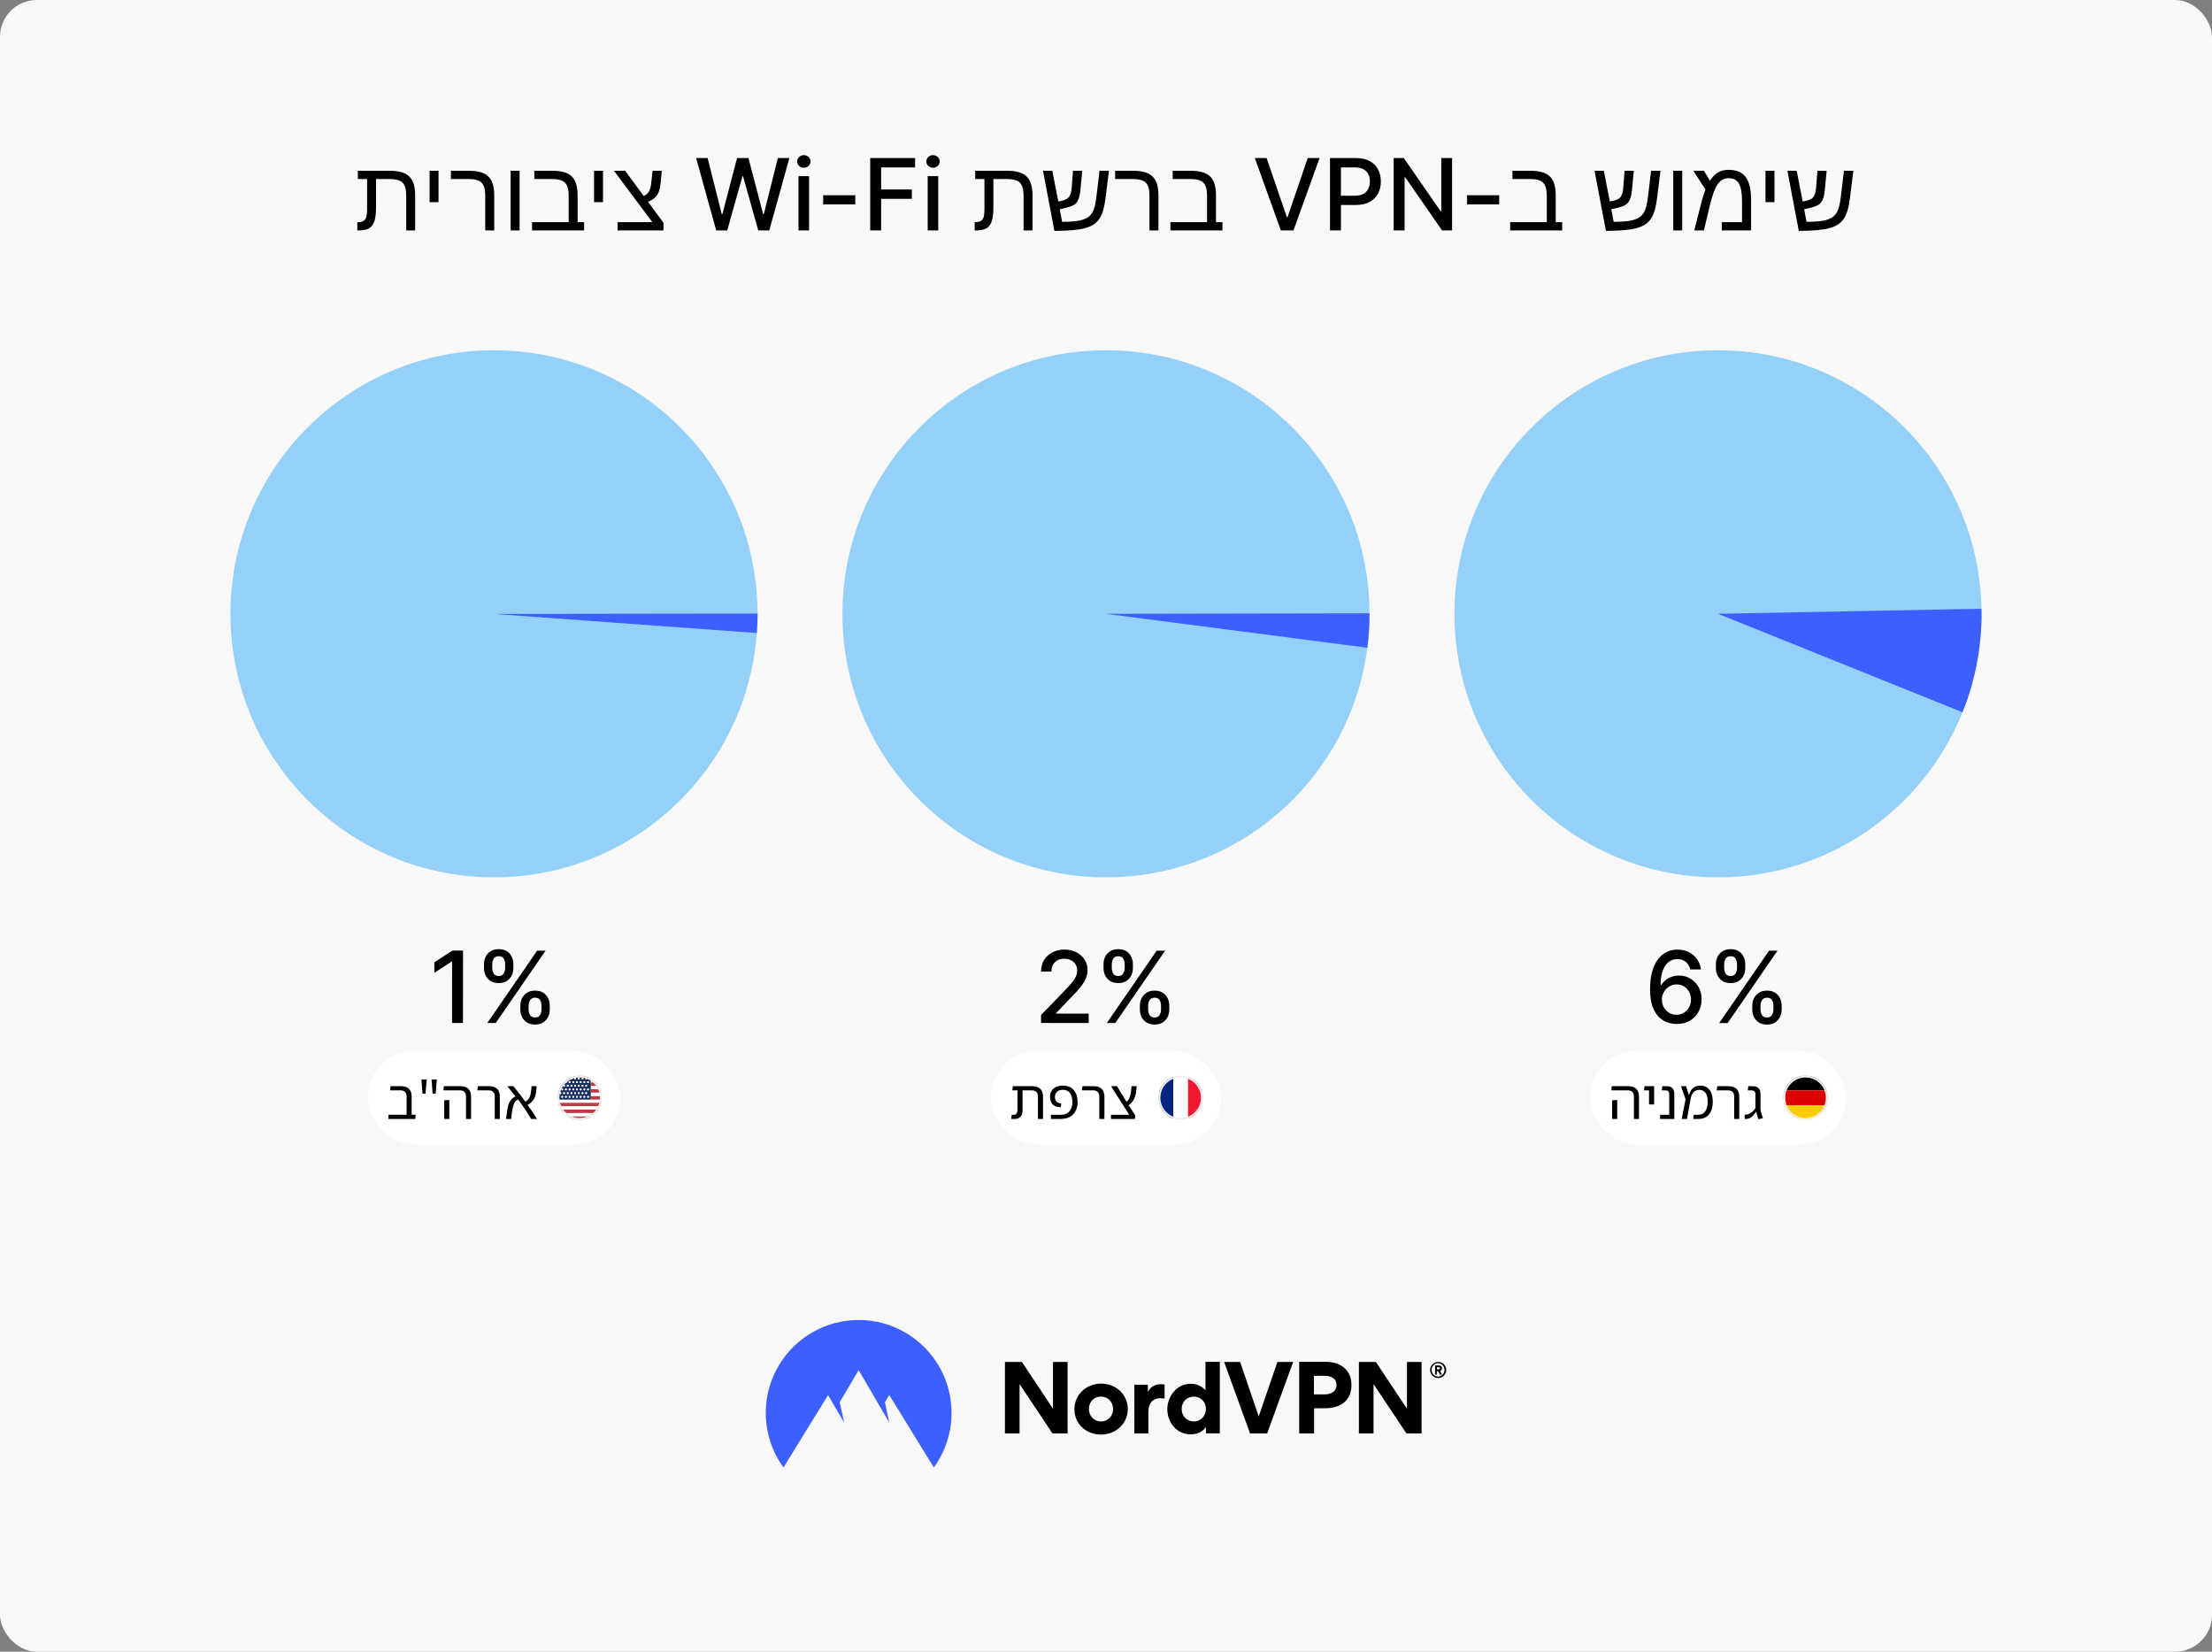 <svg fill="none" height="896" viewBox="0 0 1200 896" width="1200" xmlns="http://www.w3.org/2000/svg" xmlns:xlink="http://www.w3.org/1999/xlink"><rect x="0" y="0" width="1200" height="896" fill="#808080" stroke="none"/><clipPath id="clip0_531_297"><path d="M45 716.005H1155V796.005H45Z"/></clipPath><mask id="mask0_531_297" height="25" maskUnits="userSpaceOnUse" width="25" x="302" y="583"><path d="M326.5 583.495H302.5V607.495H326.5V583.495Z" fill="#ffffff"/></mask><mask id="mask1_531_297" height="25" maskUnits="userSpaceOnUse" width="25" x="628" y="583"><path d="M652.5 583.503H628.5V607.503H652.5V583.503Z" fill="#ffffff"/></mask><mask id="mask2_531_297" height="25" maskUnits="userSpaceOnUse" width="25" x="967" y="583"><path d="M991.5 583.505H967.5V607.505H991.5V583.505Z" fill="#ffffff"/></mask><rect fill="#f8f8f8" height="896.005" rx="20" width="1200"/><path d="M203.121 119.99C202.523 121.766 201.574 123.049 200.273 123.84 198.973 124.613 196.925 125 194.13 125H193.84V120.518H194.288C195.501 120.518 196.468 120.289 197.188 119.832 197.892 119.375 198.393 118.681 198.691 117.749 198.99 116.8 199.14 115.367 199.14 113.451V97.13H194.13V92.647H211.611C216.463 92.647 219.943 93.685 222.053 95.759 224.162 97.815 225.217 101.243 225.217 106.042V125H220.365V105.989C220.365 102.755 219.706 100.47 218.388 99.134 217.087 97.798 214.811 97.13 211.559 97.13H203.991V112.476C203.991 115.71 203.701 118.215 203.121 119.99ZM237.899 92.647V109.654H233.048V92.647H237.899ZM268.116 106.042V125H263.238V105.989C263.238 102.79 262.588 100.514 261.287 99.16 260.004 97.807 257.745 97.13 254.511 97.13H244.623V92.647H254.563C257.798 92.647 260.408 93.105 262.395 94.019 264.381 94.915 265.831 96.348 266.745 98.316 267.659 100.268 268.116 102.843 268.116 106.042ZM281.88 92.647V125H277.028V92.647H281.88ZM316.869 120.518V125H288.63V120.518H308.511V105.989C308.511 102.755 307.852 100.47 306.533 99.134 305.232 97.798 302.974 97.13 299.757 97.13H289.869V92.647H299.81C304.661 92.647 308.133 93.685 310.225 95.759 312.316 97.833 313.362 101.261 313.362 106.042V120.518H316.869ZM327.126 92.647V109.654H322.274V92.647H327.126ZM359.927 120.834V125H335.036V120.518H353.889L333.085 92.647H339.149L349.195 106.306C350.549 105.726 351.533 104.873 352.148 103.748 352.764 102.605 353.177 100.865 353.388 98.527L353.994 92.647H359.004L358.477 98.422C358.248 100.848 357.888 102.711 357.396 104.012 356.903 105.295 356.209 106.358 355.312 107.202 354.416 108.046 353.15 108.793 351.516 109.443L359.927 120.834ZM388.542 125 377.65 85.727H383.883L391.534 116.141H391.898L399.856 85.727H406.031L413.989 116.16H414.353L421.986 85.727H428.237L417.326 125H411.362L403.097 95.584H402.79L394.525 125H388.542ZM433.18 125V95.546H438.913V125H433.18ZM436.075 91.001C435.078 91.001 434.222 90.668 433.506 90.004 432.802 89.326 432.451 88.521 432.451 87.587 432.451 86.641 432.802 85.836 433.506 85.171 434.222 84.494 435.078 84.155 436.075 84.155 437.072 84.155 437.922 84.494 438.626 85.171 439.342 85.836 439.699 86.641 439.699 87.587 439.699 88.521 439.342 89.326 438.626 90.004 437.922 90.668 437.072 91.001 436.075 91.001ZM463.981 105.92V110.886H446.569V105.92H463.981ZM472.083 125V85.727H496.437V90.828H478.009V102.794H494.692V107.876H478.009V125H472.083ZM503.264 125V95.546H508.997V125H503.264ZM506.159 91.001C505.162 91.001 504.305 90.668 503.59 90.004 502.886 89.326 502.535 88.521 502.535 87.587 502.535 86.641 502.886 85.836 503.59 85.171 504.305 84.494 505.162 84.155 506.159 84.155 507.156 84.155 508.006 84.494 508.71 85.171 509.426 85.836 509.783 86.641 509.783 87.587 509.783 88.521 509.426 89.326 508.71 90.004 508.006 90.668 507.156 91.001 506.159 91.001ZM538.037 119.99C537.439 121.766 536.49 123.049 535.189 123.84 533.889 124.613 531.841 125 529.046 125H528.756V120.518H529.204C530.417 120.518 531.384 120.289 532.104 119.832 532.808 119.375 533.309 118.681 533.607 117.749 533.906 116.8 534.056 115.367 534.056 113.451V97.13H529.046V92.647H546.527C551.379 92.647 554.859 93.685 556.969 95.759 559.078 97.815 560.133 101.243 560.133 106.042V125H555.281V105.989C555.281 102.755 554.622 100.47 553.304 99.134 552.003 97.798 549.727 97.13 546.475 97.13H538.907V112.476C538.907 115.71 538.617 118.215 538.037 119.99ZM593.329 121.73C592.116 122.539 590.604 123.198 588.794 123.708 587.001 124.218 584.751 124.596 582.044 124.842 579.337 125.088 575.988 125.229 571.998 125.264L565.828 92.647H570.864L574.107 109.285 576.032 108.916C577.087 108.67 577.957 108.354 578.643 107.967 579.328 107.562 579.873 107 580.277 106.279 580.611 105.717 580.866 105.022 581.042 104.196 581.218 103.37 581.35 102.386 581.438 101.243L582.097 92.647H587.106L586.289 101.296C586.166 102.755 586.017 104.021 585.841 105.093 585.665 106.147 585.454 107 585.208 107.65 584.769 108.969 584.109 109.988 583.23 110.709 582.352 111.412 580.893 112.036 578.854 112.581L574.898 113.504 576.19 120.307H576.823C580.356 120.307 583.187 120.104 585.313 119.7 587.44 119.278 589.119 118.628 590.35 117.749 591.176 117.151 591.87 116.413 592.433 115.534 592.995 114.655 593.47 113.495 593.856 112.054 594.243 110.612 594.568 108.758 594.832 106.49L596.493 92.647H601.582L599.895 106.306C599.543 109.364 599.086 111.887 598.523 113.873 597.961 115.842 597.258 117.441 596.414 118.672 595.588 119.885 594.56 120.904 593.329 121.73ZM628.45 106.042V125H623.572V105.989C623.572 102.79 622.922 100.514 621.621 99.16 620.338 97.807 618.079 97.13 614.845 97.13H604.957V92.647H614.897C618.132 92.647 620.742 93.105 622.729 94.019 624.715 94.915 626.165 96.348 627.079 98.316 627.993 100.268 628.45 102.843 628.45 106.042ZM663.176 120.518V125H634.937V120.518H654.817V105.989C654.817 102.755 654.158 100.47 652.84 99.134 651.539 97.798 649.28 97.13 646.063 97.13H636.176V92.647H646.116C650.968 92.647 654.439 93.685 656.531 95.759 658.623 97.833 659.669 101.261 659.669 106.042V120.518H663.176ZM687.139 85.727 698.069 117.713H698.51L709.441 85.727H715.845L701.713 125H694.867L680.734 85.727H687.139ZM721.517 125V85.727H735.515C738.571 85.727 741.102 86.283 743.109 87.396 745.116 88.508 746.618 90.029 747.616 91.96 748.613 93.877 749.111 96.038 749.111 98.441 749.111 100.857 748.606 103.031 747.596 104.961 746.599 106.879 745.091 108.4 743.071 109.525 741.064 110.637 738.539 111.193 735.496 111.193H725.87V106.169H734.959C736.89 106.169 738.456 105.837 739.657 105.172 740.859 104.494 741.741 103.574 742.304 102.411 742.866 101.247 743.147 99.924 743.147 98.441 743.147 96.958 742.866 95.641 742.304 94.491 741.741 93.34 740.853 92.439 739.638 91.787 738.437 91.135 736.851 90.809 734.883 90.809H727.442V125H721.517ZM787.756 85.727V125H782.31L762.348 96.197H761.983V125H756.058V85.727H761.542L781.524 114.568H781.888V85.727H787.756ZM813.294 105.92V110.886H795.882V105.92H813.294ZM847.482 120.518V125H819.243V120.518H839.124V105.989C839.124 102.755 838.465 100.47 837.146 99.134 835.846 97.798 833.587 97.13 830.37 97.13H820.482V92.647H830.423C835.274 92.647 838.746 93.685 840.838 95.759 842.93 97.833 843.976 101.261 843.976 106.042V120.518H847.482ZM892.544 121.73C891.331 122.539 889.819 123.198 888.009 123.708 886.216 124.218 883.966 124.596 881.259 124.842 878.552 125.088 875.203 125.229 871.213 125.264L865.043 92.647H870.079L873.322 109.285 875.247 108.916C876.302 108.67 877.172 108.354 877.857 107.967 878.543 107.562 879.088 107 879.492 106.279 879.826 105.717 880.081 105.022 880.257 104.196 880.433 103.37 880.564 102.386 880.652 101.243L881.312 92.647H886.321L885.504 101.296C885.381 102.755 885.231 104.021 885.056 105.093 884.88 106.147 884.669 107 884.423 107.65 883.983 108.969 883.324 109.988 882.445 110.709 881.566 111.412 880.107 112.036 878.068 112.581L874.113 113.504 875.405 120.307H876.038C879.571 120.307 882.401 120.104 884.528 119.7 886.655 119.278 888.334 118.628 889.564 117.749 890.391 117.151 891.085 116.413 891.647 115.534 892.21 114.655 892.685 113.495 893.071 112.054 893.458 110.612 893.783 108.758 894.047 106.49L895.708 92.647H900.797L899.109 106.306C898.758 109.364 898.301 111.887 897.738 113.873 897.176 115.842 896.473 117.441 895.629 118.672 894.803 119.885 893.774 120.904 892.544 121.73ZM912.583 92.647V125H907.731V92.647H912.583ZM937.685 92.12C941.938 92.12 945.041 93.421 946.992 96.022 948.961 98.606 949.945 102.72 949.945 108.362V125H934.072V120.518H945.041V108.969C945.041 104.662 944.487 101.533 943.38 99.582 942.272 97.631 940.392 96.655 937.737 96.655 935.364 96.655 933.413 97.728 931.884 99.872 930.337 102.052 928.922 105.84 927.639 111.236L924.343 125H919.122L922.734 110.841C923.139 109.188 923.552 107.694 923.974 106.358 924.396 105.022 924.809 103.836 925.213 102.799L918.621 92.647H924.343L927.639 98C929.01 95.926 930.478 94.432 932.042 93.518 933.606 92.586 935.487 92.12 937.685 92.12ZM962.628 92.647V109.654H957.776V92.647H962.628ZM997.169 121.73C995.956 122.539 994.444 123.198 992.634 123.708 990.841 124.218 988.591 124.596 985.884 124.842 983.177 125.088 979.828 125.229 975.838 125.264L969.668 92.647H974.704L977.947 109.285 979.872 108.916C980.927 108.67 981.797 108.354 982.482 107.967 983.168 107.562 983.713 107 984.117 106.279 984.451 105.717 984.706 105.022 984.882 104.196 985.058 103.37 985.189 102.386 985.277 101.243L985.937 92.647H990.946L990.129 101.296C990.006 102.755 989.856 104.021 989.681 105.093 989.505 106.147 989.294 107 989.048 107.65 988.608 108.969 987.949 109.988 987.07 110.709 986.191 111.412 984.732 112.036 982.693 112.581L978.738 113.504 980.03 120.307H980.663C984.196 120.307 987.026 120.104 989.153 119.7 991.28 119.278 992.959 118.628 994.189 117.749 995.016 117.151 995.71 116.413 996.272 115.534 996.835 114.655 997.31 113.495 997.696 112.054 998.083 110.612 998.408 108.758 998.672 106.49L1000.33 92.647H1005.42L1003.73 106.306C1003.38 109.364 1002.93 111.887 1002.36 113.873 1001.8 115.842 1001.1 117.441 1000.25 118.672 999.428 119.885 998.399 120.904 997.169 121.73Z" fill="#000000"/><path d="M267.985 475.92C346.94 475.92 410.945 411.915 410.945 332.96 410.945 254.005 346.94 190 267.985 190 189.03 190 125.025 254.005 125.025 332.96 125.025 411.915 189.03 475.92 267.985 475.92Z" fill="#94d0f8"/><path d="M268.535 333.08C268.175 333 410.975 332.84 410.975 332.84 410.975 336.34 410.845 339.86 410.585 343.39" fill="#3e5fff"/><path d="M251.199 515.667 251.157 554.94 245.212 554.933 245.248 521.605 245.018 521.605 235.615 527.731 235.621 522.055 245.427 515.661 251.199 515.667ZM282.288 547.609 282.29 545.538C282.291 544.055 282.6 542.7 283.215 541.474 283.842 540.234 284.751 539.244 285.941 538.504 287.143 537.751 288.595 537.376 290.295 537.377 292.034 537.379 293.491 537.752 294.666 538.494 295.841 539.237 296.729 540.229 297.328 541.469 297.941 542.71 298.246 544.072 298.244 545.555L298.242 547.626C298.241 549.109 297.932 550.47 297.317 551.71 296.702 552.936 295.8 553.926 294.61 554.679 293.433 555.419 291.988 555.788 290.275 555.787 288.55 555.785 287.093 555.412 285.904 554.67 284.716 553.914 283.816 552.922 283.204 551.695 282.591 550.454 282.286 549.092 282.288 547.609ZM286.758 545.543 286.756 547.614C286.754 548.713 287.015 549.711 287.539 550.606 288.062 551.502 288.975 551.95 290.279 551.951 291.571 551.953 292.472 551.506 292.985 550.612 293.497 549.718 293.754 548.721 293.755 547.621L293.757 545.55C293.758 544.451 293.51 543.453 293.012 542.558 292.528 541.663 291.62 541.214 290.291 541.213 289.012 541.211 288.104 541.658 287.566 542.552 287.029 543.446 286.759 544.443 286.758 545.543ZM262.56 525.114 262.562 523.043C262.564 521.56 262.872 520.199 263.487 518.959 264.115 517.72 265.023 516.73 266.213 515.99 267.416 515.25 268.867 514.88 270.567 514.882 272.306 514.884 273.763 515.256 274.938 515.999 276.114 516.742 277.001 517.733 277.601 518.974 278.2 520.215 278.499 521.577 278.498 523.06L278.495 525.131C278.494 526.614 278.186 527.975 277.571 529.214 276.968 530.441 276.072 531.431 274.883 532.184 273.706 532.924 272.261 533.293 270.548 533.291 268.809 533.289 267.346 532.917 266.158 532.174 264.982 531.419 264.088 530.427 263.476 529.199 262.864 527.958 262.558 526.597 262.56 525.114ZM267.049 523.047 267.047 525.118C267.046 526.218 267.301 527.215 267.811 528.111 268.334 529.006 269.248 529.455 270.552 529.456 271.83 529.457 272.726 529.011 273.238 528.117 273.763 527.222 274.026 526.225 274.027 525.126L274.03 523.055C274.031 521.955 273.782 520.958 273.285 520.063 272.787 519.167 271.88 518.719 270.563 518.717 269.285 518.716 268.377 519.162 267.839 520.057 267.314 520.951 267.051 521.948 267.049 523.047ZM264.35 554.954 291.392 515.71 295.975 515.714 268.933 554.959 264.35 554.954Z" fill="#000000"/><rect fill="#ffffff" height="51" rx="25.5" width="137" x="199.5" y="569.995"/><path d="M220.57 606.995V594.935C220.57 593.775 220.29 592.915 219.73 592.355 219.19 591.775 218.36 591.485 217.24 591.485H211.63L211.93 589.205H217.45C219.39 589.205 220.85 589.685 221.83 590.645 222.83 591.585 223.33 592.985 223.33 594.845V605.015C223.25 605.375 223.1 605.715 222.88 606.035 222.68 606.355 222.45 606.675 222.19 606.995H220.57ZM210.73 606.995V604.715H225.55L225.22 606.995H210.73ZM231.468 585.575 230.868 593.315H229.218L228.618 585.575H231.468ZM236.958 585.575 236.358 593.315H234.708L234.108 585.575H236.958ZM252.804 606.995V594.935C252.804 593.775 252.524 592.915 251.964 592.355 251.424 591.775 250.594 591.485 249.474 591.485H240.504L240.834 589.205H249.684C251.624 589.205 253.084 589.685 254.064 590.645 255.064 591.585 255.564 592.985 255.564 594.845V606.995H252.804ZM240.984 606.995V596.885L243.744 596.675V606.995H240.984ZM268.403 606.995V594.935C268.403 593.775 268.123 592.915 267.563 592.355 267.023 591.775 266.203 591.485 265.103 591.485H258.923L259.253 589.205H265.283C267.223 589.205 268.683 589.685 269.663 590.645 270.663 591.585 271.163 592.985 271.163 594.845V606.995H268.403ZM288.156 606.995C287.276 605.495 286.376 604.045 285.456 602.645 284.536 601.245 283.616 599.925 282.696 598.685 281.796 597.425 280.906 596.255 280.026 595.175 279.526 594.555 279.036 593.955 278.556 593.375 278.076 592.775 277.626 592.215 277.206 591.695 276.806 591.175 276.426 590.705 276.066 590.285 275.726 589.865 275.426 589.505 275.166 589.205H278.496C278.876 589.645 279.276 590.135 279.696 590.675 280.116 591.215 280.576 591.805 281.076 592.445 281.576 593.065 282.126 593.755 282.726 594.515 283.586 595.695 284.506 596.965 285.486 598.325 286.466 599.685 287.456 601.095 288.456 602.555 289.456 604.015 290.406 605.495 291.306 606.995H288.156ZM274.506 606.995 275.226 602.015C275.386 600.855 275.636 599.795 275.976 598.835 276.336 597.855 276.856 597.005 277.536 596.285 278.216 595.545 279.126 594.945 280.266 594.485L281.166 596.285C280.446 596.625 279.876 597.085 279.456 597.665 279.036 598.225 278.716 598.885 278.496 599.645 278.276 600.385 278.096 601.205 277.956 602.105L277.236 606.995H274.506ZM285.546 599.615 284.646 597.815C285.406 597.455 286.026 596.995 286.506 596.435 286.986 595.875 287.346 595.225 287.586 594.485 287.846 593.745 288.016 592.925 288.096 592.025L288.366 589.205H291.126L290.856 592.115C290.756 593.275 290.506 594.335 290.106 595.295 289.706 596.255 289.126 597.095 288.366 597.815 287.626 598.535 286.686 599.135 285.546 599.615Z" fill="#000000"/><g mask="url(#mask0_531_297)"><path d="M320.5 590.865H325.57C325.3 590.215 324.97 589.605 324.59 589.025H320.5V590.865Z" fill="#ffffff"/><path d="M302.83 598.235H326.17C326.3 597.665 326.4 597.095 326.45 596.495H302.55C302.6 597.085 302.69 597.665 302.83 598.235Z" fill="#ffffff"/><path d="M304.38 601.925H324.62C324.99 601.345 325.32 600.725 325.59 600.085H303.41C303.68 600.735 304.01 601.345 304.38 601.925Z" fill="#ffffff"/><path d="M320.5 587.185H323.14C322.46 586.485 321.7 585.865 320.87 585.345H320.5V587.185Z" fill="#ffffff"/><path d="M320.5 594.655H326.46C326.41 593.985 326.31 593.335 326.16 592.705H320.5V594.655Z" fill="#ffffff"/><path d="M308.14 605.655H320.87C321.72 605.125 322.5 604.485 323.19 603.765H305.82C306.51 604.485 307.29 605.125 308.14 605.655Z" fill="#ffffff"/><path d="M320.87 585.335C320.75 585.255 320.63 585.185 320.5 585.115V585.335H320.87Z" fill="#bd3d44"/><path d="M320.5 589.025H324.59C324.16 588.365 323.68 587.745 323.14 587.185H320.5V589.025Z" fill="#bd3d44"/><path d="M320.5 592.705H326.16C326.01 592.075 325.82 591.455 325.57 590.865H320.5V592.705Z" fill="#bd3d44"/><path d="M320.5 594.655V596.495H326.45C326.48 596.165 326.5 595.835 326.5 595.495 326.5 595.215 326.48 594.935 326.46 594.655H320.5Z" fill="#bd3d44"/><path d="M303.41 600.075H325.59C325.83 599.485 326.03 598.865 326.17 598.235H302.83C302.98 598.865 303.17 599.485 303.41 600.075Z" fill="#bd3d44"/><path d="M305.82 603.765H323.18C323.72 603.205 324.2 602.585 324.62 601.925H304.38C304.8 602.585 305.28 603.205 305.82 603.765Z" fill="#bd3d44"/><path d="M314.5 607.495C316.84 607.495 319.02 606.815 320.86 605.655H308.14C309.99 606.815 312.16 607.495 314.5 607.495Z" fill="#bd3d44"/><path d="M320.5 594.655V585.115C318.73 584.095 316.69 583.495 314.5 583.495 312.31 583.495 310.25 584.095 308.47 585.135 308.41 585.345 308.23 585.495 308 585.495 307.97 585.495 307.94 585.485 307.9 585.475 306.54 586.375 305.37 587.535 304.48 588.895 304.48 588.925 304.5 588.955 304.5 588.995 304.5 589.225 304.34 589.405 304.14 589.465 303.11 591.235 302.5 593.295 302.5 595.495 302.5 595.835 302.52 596.165 302.55 596.495H320.5V594.655ZM318.5 592.995C318.5 593.275 318.28 593.495 318 593.495 317.72 593.495 317.5 593.275 317.5 592.995 317.5 592.715 317.72 592.495 318 592.495 318.28 592.495 318.5 592.715 318.5 592.995ZM316.5 592.995C316.5 593.275 316.28 593.495 316 593.495 315.72 593.495 315.5 593.275 315.5 592.995 315.5 592.715 315.72 592.495 316 592.495 316.28 592.495 316.5 592.715 316.5 592.995ZM314.5 592.995C314.5 593.275 314.28 593.495 314 593.495 313.72 593.495 313.5 593.275 313.5 592.995 313.5 592.715 313.72 592.495 314 592.495 314.28 592.495 314.5 592.715 314.5 592.995ZM312.5 592.995C312.5 593.275 312.28 593.495 312 593.495 311.72 593.495 311.5 593.275 311.5 592.995 311.5 592.715 311.72 592.495 312 592.495 312.28 592.495 312.5 592.715 312.5 592.995ZM310.5 592.995C310.5 593.275 310.28 593.495 310 593.495 309.72 593.495 309.5 593.275 309.5 592.995 309.5 592.715 309.72 592.495 310 592.495 310.28 592.495 310.5 592.715 310.5 592.995ZM308.5 592.995C308.5 593.275 308.28 593.495 308 593.495 307.72 593.495 307.5 593.275 307.5 592.995 307.5 592.715 307.72 592.495 308 592.495 308.28 592.495 308.5 592.715 308.5 592.995ZM306.5 592.995C306.5 593.275 306.28 593.495 306 593.495 305.72 593.495 305.5 593.275 305.5 592.995 305.5 592.715 305.72 592.495 306 592.495 306.28 592.495 306.5 592.715 306.5 592.995ZM307.5 588.995C307.5 588.715 307.72 588.495 308 588.495 308.28 588.495 308.5 588.715 308.5 588.995 308.5 589.275 308.28 589.495 308 589.495 307.72 589.495 307.5 589.275 307.5 588.995ZM308.5 586.995C308.5 586.715 308.72 586.495 309 586.495 309.28 586.495 309.5 586.715 309.5 586.995 309.5 587.275 309.28 587.495 309 587.495 308.72 587.495 308.5 587.275 308.5 586.995ZM310.5 586.995C310.5 586.715 310.72 586.495 311 586.495 311.28 586.495 311.5 586.715 311.5 586.995 311.5 587.275 311.28 587.495 311 587.495 310.72 587.495 310.5 587.275 310.5 586.995ZM312.5 586.995C312.5 586.715 312.72 586.495 313 586.495 313.28 586.495 313.5 586.715 313.5 586.995 313.5 587.275 313.28 587.495 313 587.495 312.72 587.495 312.5 587.275 312.5 586.995ZM314.5 586.995C314.5 586.715 314.72 586.495 315 586.495 315.28 586.495 315.5 586.715 315.5 586.995 315.5 587.275 315.28 587.495 315 587.495 314.72 587.495 314.5 587.275 314.5 586.995ZM316.5 586.995C316.5 586.715 316.72 586.495 317 586.495 317.28 586.495 317.5 586.715 317.5 586.995 317.5 587.275 317.28 587.495 317 587.495 316.72 587.495 316.5 587.275 316.5 586.995ZM317.5 590.995C317.5 591.275 317.28 591.495 317 591.495 316.72 591.495 316.5 591.275 316.5 590.995 316.5 590.715 316.72 590.495 317 590.495 317.28 590.495 317.5 590.715 317.5 590.995ZM315.5 590.995C315.5 591.275 315.28 591.495 315 591.495 314.72 591.495 314.5 591.275 314.5 590.995 314.5 590.715 314.72 590.495 315 590.495 315.28 590.495 315.5 590.715 315.5 590.995ZM313.5 590.995C313.5 591.275 313.28 591.495 313 591.495 312.72 591.495 312.5 591.275 312.5 590.995 312.5 590.715 312.72 590.495 313 590.495 313.28 590.495 313.5 590.715 313.5 590.995ZM311.5 590.995C311.5 591.275 311.28 591.495 311 591.495 310.72 591.495 310.5 591.275 310.5 590.995 310.5 590.715 310.72 590.495 311 590.495 311.28 590.495 311.5 590.715 311.5 590.995ZM309.5 590.995C309.5 591.275 309.28 591.495 309 591.495 308.72 591.495 308.5 591.275 308.5 590.995 308.5 590.715 308.72 590.495 309 590.495 309.28 590.495 309.5 590.715 309.5 590.995ZM309.5 588.995C309.5 588.715 309.72 588.495 310 588.495 310.28 588.495 310.5 588.715 310.5 588.995 310.5 589.275 310.28 589.495 310 589.495 309.72 589.495 309.5 589.275 309.5 588.995ZM311.5 588.995C311.5 588.715 311.72 588.495 312 588.495 312.28 588.495 312.5 588.715 312.5 588.995 312.5 589.275 312.28 589.495 312 589.495 311.72 589.495 311.5 589.275 311.5 588.995ZM313.5 588.995C313.5 588.715 313.72 588.495 314 588.495 314.28 588.495 314.5 588.715 314.5 588.995 314.5 589.275 314.28 589.495 314 589.495 313.72 589.495 313.5 589.275 313.5 588.995ZM316 589.495C315.72 589.495 315.5 589.275 315.5 588.995 315.5 588.715 315.72 588.495 316 588.495 316.28 588.495 316.5 588.715 316.5 588.995 316.5 589.275 316.28 589.495 316 589.495ZM307 590.495C307.28 590.495 307.5 590.715 307.5 590.995 307.5 591.275 307.28 591.495 307 591.495 306.72 591.495 306.5 591.275 306.5 590.995 306.5 590.715 306.72 590.495 307 590.495ZM319.5 590.995C319.5 591.275 319.28 591.495 319 591.495 318.72 591.495 318.5 591.275 318.5 590.995 318.5 590.715 318.72 590.495 319 590.495 319.28 590.495 319.5 590.715 319.5 590.995ZM318 589.495C317.72 589.495 317.5 589.275 317.5 588.995 317.5 588.715 317.72 588.495 318 588.495 318.28 588.495 318.5 588.715 318.5 588.995 318.5 589.275 318.28 589.495 318 589.495ZM319 587.495C318.72 587.495 318.5 587.275 318.5 586.995 318.5 586.715 318.72 586.495 319 586.495 319.28 586.495 319.5 586.715 319.5 586.995 319.5 587.275 319.28 587.495 319 587.495ZM318 584.495C318.28 584.495 318.5 584.715 318.5 584.995 318.5 585.275 318.28 585.495 318 585.495 317.72 585.495 317.5 585.275 317.5 584.995 317.5 584.715 317.72 584.495 318 584.495ZM316 584.495C316.28 584.495 316.5 584.715 316.5 584.995 316.5 585.275 316.28 585.495 316 585.495 315.72 585.495 315.5 585.275 315.5 584.995 315.5 584.715 315.72 584.495 316 584.495ZM314 584.495C314.28 584.495 314.5 584.715 314.5 584.995 314.5 585.275 314.28 585.495 314 585.495 313.72 585.495 313.5 585.275 313.5 584.995 313.5 584.715 313.72 584.495 314 584.495ZM312 584.495C312.28 584.495 312.5 584.715 312.5 584.995 312.5 585.275 312.28 585.495 312 585.495 311.72 585.495 311.5 585.275 311.5 584.995 311.5 584.715 311.72 584.495 312 584.495ZM309.5 584.995C309.5 584.715 309.72 584.495 310 584.495 310.28 584.495 310.5 584.715 310.5 584.995 310.5 585.275 310.28 585.495 310 585.495 309.72 585.495 309.5 585.275 309.5 584.995ZM306.5 586.995C306.5 586.715 306.72 586.495 307 586.495 307.28 586.495 307.5 586.715 307.5 586.995 307.5 587.275 307.28 587.495 307 587.495 306.72 587.495 306.5 587.275 306.5 586.995ZM305.5 588.995C305.5 588.715 305.72 588.495 306 588.495 306.28 588.495 306.5 588.715 306.5 588.995 306.5 589.275 306.28 589.495 306 589.495 305.72 589.495 305.5 589.275 305.5 588.995ZM305 590.495C305.28 590.495 305.5 590.715 305.5 590.995 305.5 591.275 305.28 591.495 305 591.495 304.72 591.495 304.5 591.275 304.5 590.995 304.5 590.715 304.72 590.495 305 590.495ZM304 592.495C304.28 592.495 304.5 592.715 304.5 592.995 304.5 593.275 304.28 593.495 304 593.495 303.72 593.495 303.5 593.275 303.5 592.995 303.5 592.715 303.72 592.495 304 592.495ZM305 595.495C304.72 595.495 304.5 595.275 304.5 594.995 304.5 594.715 304.72 594.495 305 594.495 305.28 594.495 305.5 594.715 305.5 594.995 305.5 595.275 305.28 595.495 305 595.495ZM307 595.495C306.72 595.495 306.5 595.275 306.5 594.995 306.5 594.715 306.72 594.495 307 594.495 307.28 594.495 307.5 594.715 307.5 594.995 307.5 595.275 307.28 595.495 307 595.495ZM309 595.495C308.72 595.495 308.5 595.275 308.5 594.995 308.5 594.715 308.72 594.495 309 594.495 309.28 594.495 309.5 594.715 309.5 594.995 309.5 595.275 309.28 595.495 309 595.495ZM311 595.495C310.72 595.495 310.5 595.275 310.5 594.995 310.5 594.715 310.72 594.495 311 594.495 311.28 594.495 311.5 594.715 311.5 594.995 311.5 595.275 311.28 595.495 311 595.495ZM313 595.495C312.72 595.495 312.5 595.275 312.5 594.995 312.5 594.715 312.72 594.495 313 594.495 313.28 594.495 313.5 594.715 313.5 594.995 313.5 595.275 313.28 595.495 313 595.495ZM315 595.495C314.72 595.495 314.5 595.275 314.5 594.995 314.5 594.715 314.72 594.495 315 594.495 315.28 594.495 315.5 594.715 315.5 594.995 315.5 595.275 315.28 595.495 315 595.495ZM317 595.495C316.72 595.495 316.5 595.275 316.5 594.995 316.5 594.715 316.72 594.495 317 594.495 317.28 594.495 317.5 594.715 317.5 594.995 317.5 595.275 317.28 595.495 317 595.495ZM319 595.495C318.72 595.495 318.5 595.275 318.5 594.995 318.5 594.715 318.72 594.495 319 594.495 319.28 594.495 319.5 594.715 319.5 594.995 319.5 595.275 319.28 595.495 319 595.495Z" fill="#192f5d"/><g fill="#ffffff"><path d="M308.47 585.135C308.28 585.245 308.09 585.355 307.9 585.485 307.93 585.485 307.96 585.505 308 585.505 308.23 585.505 308.41 585.345 308.47 585.145V585.135Z"/><path d="M310 585.495C310.28 585.495 310.5 585.275 310.5 584.995 310.5 584.715 310.28 584.495 310 584.495 309.72 584.495 309.5 584.715 309.5 584.995 309.5 585.275 309.72 585.495 310 585.495Z"/><path d="M312 585.495C312.28 585.495 312.5 585.275 312.5 584.995 312.5 584.715 312.28 584.495 312 584.495 311.72 584.495 311.5 584.715 311.5 584.995 311.5 585.275 311.72 585.495 312 585.495Z"/><path d="M314 585.495C314.28 585.495 314.5 585.275 314.5 584.995 314.5 584.715 314.28 584.495 314 584.495 313.72 584.495 313.5 584.715 313.5 584.995 313.5 585.275 313.72 585.495 314 585.495Z"/><path d="M316 585.495C316.28 585.495 316.5 585.275 316.5 584.995 316.5 584.715 316.28 584.495 316 584.495 315.72 584.495 315.5 584.715 315.5 584.995 315.5 585.275 315.72 585.495 316 585.495Z"/><path d="M318 585.495C318.28 585.495 318.5 585.275 318.5 584.995 318.5 584.715 318.28 584.495 318 584.495 317.72 584.495 317.5 584.715 317.5 584.995 317.5 585.275 317.72 585.495 318 585.495Z"/><path d="M319 587.495C319.28 587.495 319.5 587.275 319.5 586.995 319.5 586.715 319.28 586.495 319 586.495 318.72 586.495 318.5 586.715 318.5 586.995 318.5 587.275 318.72 587.495 319 587.495Z"/><path d="M317 587.495C317.28 587.495 317.5 587.275 317.5 586.995 317.5 586.715 317.28 586.495 317 586.495 316.72 586.495 316.5 586.715 316.5 586.995 316.5 587.275 316.72 587.495 317 587.495Z"/><path d="M315 587.495C315.28 587.495 315.5 587.275 315.5 586.995 315.5 586.715 315.28 586.495 315 586.495 314.72 586.495 314.5 586.715 314.5 586.995 314.5 587.275 314.72 587.495 315 587.495Z"/><path d="M313 587.495C313.28 587.495 313.5 587.275 313.5 586.995 313.5 586.715 313.28 586.495 313 586.495 312.72 586.495 312.5 586.715 312.5 586.995 312.5 587.275 312.72 587.495 313 587.495Z"/><path d="M311 587.495C311.28 587.495 311.5 587.275 311.5 586.995 311.5 586.715 311.28 586.495 311 586.495 310.72 586.495 310.5 586.715 310.5 586.995 310.5 587.275 310.72 587.495 311 587.495Z"/><path d="M309 587.495C309.28 587.495 309.5 587.275 309.5 586.995 309.5 586.715 309.28 586.495 309 586.495 308.72 586.495 308.5 586.715 308.5 586.995 308.5 587.275 308.72 587.495 309 587.495Z"/><path d="M307 587.495C307.28 587.495 307.5 587.275 307.5 586.995 307.5 586.715 307.28 586.495 307 586.495 306.72 586.495 306.5 586.715 306.5 586.995 306.5 587.275 306.72 587.495 307 587.495Z"/><path d="M304.5 588.995C304.5 588.995 304.49 588.935 304.48 588.895 304.36 589.075 304.25 589.275 304.13 589.465 304.34 589.405 304.49 589.225 304.5 588.995Z"/><path d="M306 589.495C306.28 589.495 306.5 589.275 306.5 588.995 306.5 588.715 306.28 588.495 306 588.495 305.72 588.495 305.5 588.715 305.5 588.995 305.5 589.275 305.72 589.495 306 589.495Z"/><path d="M308 589.495C308.28 589.495 308.5 589.275 308.5 588.995 308.5 588.715 308.28 588.495 308 588.495 307.72 588.495 307.5 588.715 307.5 588.995 307.5 589.275 307.72 589.495 308 589.495Z"/><path d="M310 589.495C310.28 589.495 310.5 589.275 310.5 588.995 310.5 588.715 310.28 588.495 310 588.495 309.72 588.495 309.5 588.715 309.5 588.995 309.5 589.275 309.72 589.495 310 589.495Z"/><path d="M312 589.495C312.28 589.495 312.5 589.275 312.5 588.995 312.5 588.715 312.28 588.495 312 588.495 311.72 588.495 311.5 588.715 311.5 588.995 311.5 589.275 311.72 589.495 312 589.495Z"/><path d="M314 589.495C314.28 589.495 314.5 589.275 314.5 588.995 314.5 588.715 314.28 588.495 314 588.495 313.72 588.495 313.5 588.715 313.5 588.995 313.5 589.275 313.72 589.495 314 589.495Z"/><path d="M316 589.495C316.28 589.495 316.5 589.275 316.5 588.995 316.5 588.715 316.28 588.495 316 588.495 315.72 588.495 315.5 588.715 315.5 588.995 315.5 589.275 315.72 589.495 316 589.495Z"/><path d="M318 589.495C318.28 589.495 318.5 589.275 318.5 588.995 318.5 588.715 318.28 588.495 318 588.495 317.72 588.495 317.5 588.715 317.5 588.995 317.5 589.275 317.72 589.495 318 589.495Z"/><path d="M319 591.495C319.28 591.495 319.5 591.275 319.5 590.995 319.5 590.715 319.28 590.495 319 590.495 318.72 590.495 318.5 590.715 318.5 590.995 318.5 591.275 318.72 591.495 319 591.495Z"/><path d="M317 591.495C317.28 591.495 317.5 591.275 317.5 590.995 317.5 590.715 317.28 590.495 317 590.495 316.72 590.495 316.5 590.715 316.5 590.995 316.5 591.275 316.72 591.495 317 591.495Z"/><path d="M315 591.495C315.28 591.495 315.5 591.275 315.5 590.995 315.5 590.715 315.28 590.495 315 590.495 314.72 590.495 314.5 590.715 314.5 590.995 314.5 591.275 314.72 591.495 315 591.495Z"/><path d="M313 591.495C313.28 591.495 313.5 591.275 313.5 590.995 313.5 590.715 313.28 590.495 313 590.495 312.72 590.495 312.5 590.715 312.5 590.995 312.5 591.275 312.72 591.495 313 591.495Z"/><path d="M311 591.495C311.28 591.495 311.5 591.275 311.5 590.995 311.5 590.715 311.28 590.495 311 590.495 310.72 590.495 310.5 590.715 310.5 590.995 310.5 591.275 310.72 591.495 311 591.495Z"/><path d="M309 591.495C309.28 591.495 309.5 591.275 309.5 590.995 309.5 590.715 309.28 590.495 309 590.495 308.72 590.495 308.5 590.715 308.5 590.995 308.5 591.275 308.72 591.495 309 591.495Z"/><path d="M307 591.495C307.28 591.495 307.5 591.275 307.5 590.995 307.5 590.715 307.28 590.495 307 590.495 306.72 590.495 306.5 590.715 306.5 590.995 306.5 591.275 306.72 591.495 307 591.495Z"/><path d="M305 591.495C305.28 591.495 305.5 591.275 305.5 590.995 305.5 590.715 305.28 590.495 305 590.495 304.72 590.495 304.5 590.715 304.5 590.995 304.5 591.275 304.72 591.495 305 591.495Z"/><path d="M304 593.495C304.28 593.495 304.5 593.275 304.5 592.995 304.5 592.715 304.28 592.495 304 592.495 303.72 592.495 303.5 592.715 303.5 592.995 303.5 593.275 303.72 593.495 304 593.495Z"/><path d="M306 593.495C306.28 593.495 306.5 593.275 306.5 592.995 306.5 592.715 306.28 592.495 306 592.495 305.72 592.495 305.5 592.715 305.5 592.995 305.5 593.275 305.72 593.495 306 593.495Z"/><path d="M308 593.495C308.28 593.495 308.5 593.275 308.5 592.995 308.5 592.715 308.28 592.495 308 592.495 307.72 592.495 307.5 592.715 307.5 592.995 307.5 593.275 307.72 593.495 308 593.495Z"/><path d="M310 593.495C310.28 593.495 310.5 593.275 310.5 592.995 310.5 592.715 310.28 592.495 310 592.495 309.72 592.495 309.5 592.715 309.5 592.995 309.5 593.275 309.72 593.495 310 593.495Z"/><path d="M312 593.495C312.28 593.495 312.5 593.275 312.5 592.995 312.5 592.715 312.28 592.495 312 592.495 311.72 592.495 311.5 592.715 311.5 592.995 311.5 593.275 311.72 593.495 312 593.495Z"/><path d="M314 593.495C314.28 593.495 314.5 593.275 314.5 592.995 314.5 592.715 314.28 592.495 314 592.495 313.72 592.495 313.5 592.715 313.5 592.995 313.5 593.275 313.72 593.495 314 593.495Z"/><path d="M316 593.495C316.28 593.495 316.5 593.275 316.5 592.995 316.5 592.715 316.28 592.495 316 592.495 315.72 592.495 315.5 592.715 315.5 592.995 315.5 593.275 315.72 593.495 316 593.495Z"/><path d="M318 593.495C318.28 593.495 318.5 593.275 318.5 592.995 318.5 592.715 318.28 592.495 318 592.495 317.72 592.495 317.5 592.715 317.5 592.995 317.5 593.275 317.72 593.495 318 593.495Z"/><path d="M319 595.495C319.28 595.495 319.5 595.275 319.5 594.995 319.5 594.715 319.28 594.495 319 594.495 318.72 594.495 318.5 594.715 318.5 594.995 318.5 595.275 318.72 595.495 319 595.495Z"/><path d="M317 595.495C317.28 595.495 317.5 595.275 317.5 594.995 317.5 594.715 317.28 594.495 317 594.495 316.72 594.495 316.5 594.715 316.5 594.995 316.5 595.275 316.72 595.495 317 595.495Z"/><path d="M315 595.495C315.28 595.495 315.5 595.275 315.5 594.995 315.5 594.715 315.28 594.495 315 594.495 314.72 594.495 314.5 594.715 314.5 594.995 314.5 595.275 314.72 595.495 315 595.495Z"/><path d="M313 595.495C313.28 595.495 313.5 595.275 313.5 594.995 313.5 594.715 313.28 594.495 313 594.495 312.72 594.495 312.5 594.715 312.5 594.995 312.5 595.275 312.72 595.495 313 595.495Z"/><path d="M311 595.495C311.28 595.495 311.5 595.275 311.5 594.995 311.5 594.715 311.28 594.495 311 594.495 310.72 594.495 310.5 594.715 310.5 594.995 310.5 595.275 310.72 595.495 311 595.495Z"/><path d="M309 595.495C309.28 595.495 309.5 595.275 309.5 594.995 309.5 594.715 309.28 594.495 309 594.495 308.72 594.495 308.5 594.715 308.5 594.995 308.5 595.275 308.72 595.495 309 595.495Z"/><path d="M307 595.495C307.28 595.495 307.5 595.275 307.5 594.995 307.5 594.715 307.28 594.495 307 594.495 306.72 594.495 306.5 594.715 306.5 594.995 306.5 595.275 306.72 595.495 307 595.495Z"/><path d="M305 595.495C305.28 595.495 305.5 595.275 305.5 594.995 305.5 594.715 305.28 594.495 305 594.495 304.72 594.495 304.5 594.715 304.5 594.995 304.5 595.275 304.72 595.495 305 595.495Z"/></g><path d="M314.5 583.995C320.85 583.995 326 589.145 326 595.495 326 601.845 320.85 606.995 314.5 606.995 308.15 606.995 303 601.845 303 595.495 303 589.145 308.15 583.995 314.5 583.995Z" stroke="#ededed"/></g><path d="M599.985 475.92C678.94 475.92 742.945 411.915 742.945 332.96 742.945 254.005 678.94 190 599.985 190 521.03 190 457.025 254.005 457.025 332.96 457.025 411.915 521.03 475.92 599.985 475.92Z" fill="#94d0f8"/><path d="M741.765 351.38C742.585 345.12 742.985 338.88 742.975 332.71L599.975 332.97 741.765 351.38Z" fill="#3e5fff"/><path d="M564.757 554.924 564.762 550.628 578.065 536.874C579.486 535.38 580.657 534.071 581.579 532.947 582.513 531.81 583.211 530.73 583.672 529.708 584.134 528.686 584.365 527.6 584.366 526.449 584.367 525.145 584.062 524.02 583.449 523.073 582.837 522.114 582 521.378 580.939 520.865 579.879 520.34 578.684 520.076 577.354 520.075 575.948 520.074 574.721 520.36 573.672 520.934 572.623 521.508 571.816 522.319 571.253 523.367 570.689 524.415 570.407 525.642 570.405 527.048L564.748 527.042C564.751 524.651 565.303 522.562 566.404 520.773 567.505 518.984 569.015 517.599 570.934 516.617 572.853 515.621 575.033 515.125 577.475 515.128 579.942 515.13 582.115 515.625 583.993 516.611 585.884 517.585 587.359 518.916 588.418 520.605 589.478 522.28 590.006 524.173 590.004 526.282 590.003 527.74 589.726 529.165 589.175 530.558 588.637 531.951 587.695 533.503 586.351 535.215 585.007 536.913 583.138 538.976 580.745 541.403L572.932 549.563 572.931 549.851 590.612 549.87 590.606 554.951 564.757 554.924ZM618.381 547.617 618.384 545.546C618.385 544.063 618.693 542.708 619.308 541.482 619.936 540.242 620.845 539.253 622.034 538.512 623.237 537.759 624.688 537.384 626.389 537.386 628.127 537.387 629.584 537.76 630.76 538.502 631.935 539.245 632.822 540.237 633.422 541.478 634.034 542.718 634.34 544.08 634.338 545.563L634.336 547.634C634.334 549.117 634.026 550.478 633.411 551.718 632.796 552.944 631.894 553.934 630.704 554.687 629.527 555.427 628.082 555.796 626.369 555.795 624.643 555.793 623.186 555.421 621.998 554.678 620.81 553.922 619.91 552.931 619.297 551.703 618.685 550.462 618.38 549.1 618.381 547.617ZM622.852 545.551 622.849 547.622C622.848 548.721 623.109 549.719 623.632 550.614 624.156 551.51 625.069 551.958 626.373 551.959 627.664 551.961 628.566 551.514 629.078 550.62 629.591 549.726 629.847 548.729 629.849 547.629L629.851 545.558C629.852 544.459 629.604 543.461 629.106 542.566 628.621 541.671 627.714 541.222 626.385 541.221 625.106 541.219 624.198 541.666 623.66 542.56 623.122 543.455 622.853 544.451 622.852 545.551ZM598.654 525.122 598.656 523.051C598.658 521.568 598.966 520.207 599.581 518.967 600.208 517.728 601.117 516.738 602.307 515.998 603.509 515.258 604.961 514.888 606.661 514.89 608.4 514.892 609.857 515.264 611.032 516.007 612.207 516.75 613.095 517.741 613.694 518.982 614.294 520.223 614.593 521.585 614.591 523.068L614.589 525.139C614.588 526.622 614.279 527.983 613.664 529.222 613.062 530.449 612.166 531.439 610.977 532.192 609.8 532.932 608.355 533.301 606.642 533.299 604.903 533.297 603.44 532.925 602.251 532.182 601.076 531.427 600.182 530.435 599.57 529.207 598.958 527.967 598.652 526.605 598.654 525.122ZM603.143 523.055 603.141 525.127C603.14 526.226 603.394 527.223 603.905 528.119 604.428 529.014 605.342 529.463 606.646 529.464 607.924 529.465 608.819 529.019 609.332 528.125 609.857 527.23 610.12 526.233 610.121 525.134L610.123 523.063C610.124 521.963 609.876 520.966 609.379 520.071 608.881 519.175 607.974 518.727 606.657 518.725 605.379 518.724 604.47 519.171 603.933 520.065 603.407 520.959 603.144 521.956 603.143 523.055ZM600.444 554.962 627.485 515.718 632.069 515.723 605.027 554.967 600.444 554.962Z" fill="#000000"/><rect fill="#ffffff" height="51" rx="25.5" width="125" x="537.5" y="570.003"/><path d="M563.07 607.003V594.943C563.07 593.783 562.79 592.923 562.23 592.363 561.69 591.783 560.86 591.493 559.74 591.493H551.97V589.213H559.95C561.89 589.213 563.35 589.693 564.33 590.653 565.33 591.593 565.83 592.993 565.83 594.853V607.003H563.07ZM548.55 607.003 548.88 604.723H549.96C550.42 604.723 550.79 604.633 551.07 604.453 551.37 604.253 551.59 603.963 551.73 603.583 551.89 603.203 551.97 602.713 551.97 602.113V589.813H554.73V602.263C554.73 603.803 554.36 604.983 553.62 605.803 552.88 606.603 551.81 607.003 550.41 607.003H548.55ZM549.15 591.493 549.48 589.213H553.29V591.493H549.15ZM570.107 607.003V604.723H575.627C576.907 604.723 578.007 604.443 578.927 603.883 579.847 603.303 580.547 602.503 581.027 601.483 581.527 600.463 581.777 599.283 581.777 597.943 581.777 595.823 581.347 594.173 580.487 592.993 579.627 591.793 578.337 591.193 576.617 591.193 575.217 591.193 574.147 591.553 573.407 592.273 572.667 592.993 572.297 593.913 572.297 595.033 572.297 595.913 572.507 596.663 572.927 597.283 573.347 597.903 573.997 598.283 574.877 598.423 575.037 598.463 575.187 598.503 575.327 598.543 575.467 598.563 575.587 598.573 575.687 598.573L575.507 600.613C575.327 600.633 575.107 600.633 574.847 600.613 574.587 600.593 574.267 600.553 573.887 600.493 572.487 600.273 571.427 599.673 570.707 598.693 569.987 597.693 569.627 596.453 569.627 594.973 569.627 593.793 569.897 592.743 570.437 591.823 570.977 590.903 571.767 590.193 572.807 589.693 573.847 589.173 575.117 588.913 576.617 588.913 579.157 588.913 581.117 589.713 582.497 591.313 583.897 592.913 584.597 595.123 584.597 597.943 584.597 599.763 584.227 601.353 583.487 602.713 582.767 604.073 581.717 605.133 580.337 605.893 578.977 606.633 577.327 607.003 575.387 607.003H570.107ZM596.383 607.003V594.943C596.383 593.783 596.103 592.923 595.543 592.363 595.003 591.783 594.183 591.493 593.083 591.493H586.903L587.233 589.213H593.263C595.203 589.213 596.663 589.693 597.643 590.653 598.643 591.593 599.143 592.993 599.143 594.853V607.003H596.383ZM613.916 606.853 602.726 589.213H605.966L611.456 598.213 615.986 605.263 613.916 606.853ZM602.696 607.003V604.723H615.026L615.986 605.263 615.656 607.003H602.696ZM611.066 599.983 610.256 598.093C610.896 597.873 611.416 597.523 611.816 597.043 612.236 596.543 612.566 595.983 612.806 595.363 613.046 594.743 613.216 594.133 613.316 593.533 613.436 592.913 613.526 592.373 613.586 591.913L613.916 589.213H616.676L616.346 592.213C616.286 592.833 616.146 593.523 615.926 594.283 615.726 595.043 615.426 595.803 615.026 596.563 614.626 597.323 614.096 598.013 613.436 598.633 612.796 599.233 612.006 599.683 611.066 599.983Z" fill="#000000"/><g mask="url(#mask1_531_297)"><path d="M640.5 583.503C639.1 583.503 637.75 583.753 636.5 584.203V606.803C637.75 607.243 639.09 607.503 640.5 607.503 641.91 607.503 643.25 607.253 644.5 606.803V584.203C643.25 583.763 641.91 583.503 640.5 583.503Z" fill="#ffffff"/><path d="M628.5 595.503C628.5 600.723 631.84 605.153 636.5 606.803V584.203C631.84 585.853 628.5 590.283 628.5 595.503Z" fill="#00267f"/><path d="M644.5 584.203V606.803C649.16 605.153 652.5 600.723 652.5 595.503 652.5 590.283 649.16 585.853 644.5 584.203Z" fill="#f31830"/><path d="M640.5 584.003C646.85 584.003 652 589.153 652 595.503 652 601.853 646.85 607.003 640.5 607.003 634.15 607.003 629 601.853 629 595.503 629 589.143 634.15 584.003 640.5 584.003Z" stroke="#ededed"/></g><path d="M931.997 475.92C1010.95 475.92 1074.96 411.915 1074.96 332.96 1074.96 254.005 1010.95 190 931.997 190 853.043 190 789.037 254.005 789.037 332.96 789.037 411.915 853.043 475.92 931.997 475.92Z" fill="#94d0f8"/><path d="M1064.65 386.38C1071.13 370.31 1074.77 352.79 1074.96 334.42 1074.97 333.02 1074.97 331.62 1074.94 330.22L931.997 332.96 1064.65 386.38Z" fill="#3e5fff"/><path d="M909.467 555.475C907.716 555.448 905.99 555.127 904.291 554.511 902.604 553.896 901.071 552.871 899.692 551.438 898.313 550.005 897.209 548.08 896.38 545.663 895.565 543.245 895.159 540.228 895.163 536.61 895.166 533.184 895.508 530.142 896.189 527.483 896.882 524.825 897.875 522.582 899.168 520.756 900.461 518.916 902.022 517.518 903.852 516.561 905.681 515.604 907.733 515.127 910.009 515.129 912.348 515.132 914.425 515.594 916.239 516.517 918.054 517.439 919.523 518.713 920.646 520.337 921.782 521.962 922.502 523.81 922.807 525.882L916.958 525.875C916.564 524.239 915.779 522.902 914.604 521.865 913.429 520.828 911.895 520.309 910.003 520.307 907.127 520.304 904.882 521.554 903.268 524.058 901.668 526.562 900.859 530.045 900.841 534.507L901.129 534.507C901.808 533.396 902.639 532.45 903.625 531.672 904.623 530.88 905.736 530.274 906.963 529.853 908.204 529.42 909.508 529.204 910.876 529.206 913.151 529.208 915.209 529.766 917.049 530.88 918.901 531.982 920.376 533.505 921.474 535.449 922.571 537.393 923.118 539.618 923.116 542.124 923.113 544.63 922.542 546.898 921.402 548.93 920.275 550.961 918.688 552.57 916.641 553.757 914.594 554.931 912.203 555.504 909.467 555.475ZM909.453 550.49C910.962 550.491 912.311 550.122 913.501 549.382 914.691 548.641 915.631 547.645 916.323 546.393 917.015 545.141 917.361 543.742 917.363 542.195 917.364 540.686 917.027 539.312 916.351 538.071 915.687 536.83 914.768 535.845 913.593 535.115 912.43 534.385 911.101 534.019 909.605 534.017 908.467 534.016 907.412 534.232 906.44 534.666 905.481 535.1 904.637 535.7 903.907 536.466 903.178 537.232 902.602 538.114 902.179 539.11 901.768 540.094 901.563 541.136 901.562 542.235 901.56 543.706 901.897 545.067 902.574 546.321 903.263 547.575 904.201 548.586 905.389 549.354 906.59 550.109 907.945 550.488 909.453 550.49ZM950.594 547.618 950.596 545.547C950.598 544.064 950.906 542.71 951.521 541.483 952.149 540.244 953.058 539.254 954.247 538.514 955.45 537.761 956.901 537.385 958.601 537.387 960.34 537.389 961.797 537.761 962.972 538.504 964.148 539.246 965.035 540.238 965.635 541.479 966.247 542.72 966.552 544.081 966.551 545.564L966.549 547.635C966.547 549.118 966.239 550.479 965.624 551.719 965.009 552.945 964.107 553.935 962.917 554.688 961.74 555.429 960.295 555.798 958.582 555.796 956.856 555.794 955.399 555.422 954.211 554.679 953.023 553.924 952.123 552.932 951.51 551.704 950.898 550.463 950.593 549.101 950.594 547.618ZM955.064 545.552 955.062 547.623C955.061 548.723 955.322 549.72 955.845 550.615 956.368 551.511 957.282 551.959 958.586 551.961 959.877 551.962 960.779 551.516 961.291 550.621 961.804 549.727 962.06 548.73 962.061 547.631L962.064 545.56C962.065 544.46 961.817 543.463 961.319 542.567 960.834 541.672 959.927 541.223 958.597 541.222 957.319 541.221 956.411 541.667 955.873 542.561 955.335 543.456 955.066 544.453 955.064 545.552ZM930.867 525.123 930.869 523.052C930.87 521.569 931.179 520.208 931.794 518.968 932.421 517.729 933.33 516.739 934.52 515.999 935.722 515.259 937.174 514.89 938.874 514.891 940.613 514.893 942.069 515.266 943.245 516.008 944.42 516.751 945.308 517.743 945.907 518.983 946.507 520.224 946.806 521.586 946.804 523.069L946.802 525.14C946.8 526.623 946.492 527.984 945.877 529.223 945.275 530.45 944.379 531.44 943.189 532.193 942.012 532.933 940.567 533.302 938.854 533.301 937.116 533.299 935.652 532.926 934.464 532.184 933.289 531.428 932.395 530.436 931.783 529.209 931.17 527.968 930.865 526.606 930.867 525.123ZM935.356 523.057 935.354 525.128C935.353 526.227 935.607 527.225 936.118 528.12 936.641 529.016 937.554 529.464 938.858 529.465 940.137 529.467 941.032 529.02 941.545 528.126 942.07 527.232 942.333 526.235 942.334 525.135L942.336 523.064C942.337 521.965 942.089 520.967 941.591 520.072 941.094 519.176 940.187 518.728 938.87 518.727 937.591 518.725 936.683 519.172 936.145 520.066 935.62 520.96 935.357 521.957 935.356 523.057ZM932.657 554.963 959.698 515.719 964.281 515.724 937.24 554.968 932.657 554.963Z" fill="#000000"/><rect fill="#ffffff" height="51" rx="25.5" width="139" x="862.5" y="570.005"/><path d="M886.39 607.005V594.945C886.39 593.785 886.11 592.925 885.55 592.365 885.01 591.785 884.18 591.495 883.06 591.495H874.09L874.42 589.215H883.27C885.21 589.215 886.67 589.695 887.65 590.655 888.65 591.595 889.15 592.995 889.15 594.855V607.005H886.39ZM874.57 607.005V596.895L877.33 596.685V607.005H874.57ZM894.593 599.145V589.215H897.353V599.145H894.593ZM891.863 591.495 892.193 589.215H896.153V591.495H891.863ZM905.55 607.005V593.655C905.55 593.155 905.47 592.745 905.31 592.425 905.17 592.085 904.95 591.845 904.65 591.705 904.35 591.565 903.98 591.495 903.54 591.495H901.5L901.8 589.215H904.23C905.55 589.215 906.56 589.575 907.26 590.295 907.96 590.995 908.31 592.025 908.31 593.385V607.005H905.55ZM900.6 607.005V604.725H906.87V607.005H900.6ZM912.327 607.005 914.397 596.355 911.937 589.215H914.697L916.167 593.955H916.257C916.477 593.295 916.737 592.665 917.037 592.065 917.337 591.465 917.727 590.935 918.207 590.475 918.687 589.995 919.277 589.615 919.977 589.335 920.677 589.055 921.497 588.915 922.437 588.915 923.777 588.915 924.947 589.235 925.947 589.875 926.947 590.495 927.727 591.435 928.287 592.695 928.867 593.935 929.157 595.515 929.157 597.435V597.855C929.157 599.695 928.857 601.305 928.257 602.685 927.677 604.045 926.817 605.105 925.677 605.865 924.557 606.625 923.177 607.005 921.537 607.005H918.537L918.837 604.725H921.417C923.017 604.725 924.247 604.095 925.107 602.835 925.967 601.575 926.397 599.915 926.397 597.855V597.435C926.397 595.995 926.197 594.825 925.797 593.925 925.417 593.005 924.897 592.325 924.237 591.885 923.577 591.445 922.817 591.225 921.957 591.225 921.117 591.225 920.407 591.375 919.827 591.675 919.247 591.975 918.777 592.385 918.417 592.905 918.057 593.405 917.767 593.965 917.547 594.585 917.347 595.185 917.197 595.805 917.097 596.445L915.177 607.005H912.327ZM940.778 607.005V594.945C940.778 593.785 940.498 592.925 939.938 592.365 939.398 591.785 938.578 591.495 937.478 591.495H931.298L931.628 589.215H937.658C939.598 589.215 941.058 589.695 942.038 590.655 943.038 591.595 943.538 592.995 943.538 594.855V607.005H940.778ZM953.871 607.155 952.731 603.165H952.521C952.161 603.785 951.781 604.335 951.381 604.815 951.001 605.275 950.581 605.675 950.121 606.015 949.681 606.335 949.201 606.585 948.681 606.765 948.161 606.925 947.581 607.005 946.941 607.005H946.491V604.665H946.881C947.501 604.665 948.091 604.555 948.651 604.335 949.231 604.095 949.761 603.785 950.241 603.405 950.741 603.025 951.161 602.635 951.501 602.235 951.861 601.815 952.131 601.415 952.311 601.035V593.685C952.311 592.905 952.131 592.345 951.771 592.005 951.411 591.665 950.821 591.495 950.001 591.495H948.141L948.441 589.215H950.691C951.671 589.215 952.481 589.375 953.121 589.695 953.761 590.015 954.241 590.485 954.561 591.105 954.901 591.725 955.071 592.495 955.071 593.415V602.175L956.331 606.615 953.871 607.155Z" fill="#000000"/><g mask="url(#mask2_531_297)"><path d="M979.5 607.505C984.72 607.505 989.15 604.165 990.8 599.505H968.2C969.85 604.165 974.28 607.505 979.5 607.505Z" fill="#ffce00"/><path d="M979.5 583.505C974.28 583.505 969.85 586.845 968.2 591.505H990.8C989.15 586.845 984.72 583.505 979.5 583.505Z" fill="#000000"/><path d="M968.2 591.505C967.76 592.755 967.5 594.095 967.5 595.505 967.5 596.915 967.75 598.255 968.2 599.505H990.8C991.24 598.255 991.5 596.915 991.5 595.505 991.5 594.095 991.25 592.755 990.8 591.505H968.2Z" fill="#dd0000"/><path d="M979.5 584.005C985.85 584.005 991 589.155 991 595.505 991 601.855 985.85 607.005 979.5 607.005 973.15 607.005 968 601.855 968 595.505 968 589.155 973.15 584.005 979.5 584.005Z" stroke="#ededed"/></g><g clip-path="url(#clip0_531_297)"><g fill="#000000"><path d="M775.837 743.183C775.837 742.042 776.307 740.901 777.114 740.096 777.92 739.29 779.062 738.821 780.204 738.821 781.347 738.821 782.489 739.29 783.295 740.096 784.101 740.901 784.572 742.042 784.572 743.183 784.572 743.787 784.437 744.324 784.236 744.861 784.034 745.398 783.698 745.868 783.295 746.27 782.892 746.673 782.422 747.009 781.884 747.21 781.347 747.411 780.809 747.546 780.204 747.546 779.6 747.546 779.062 747.411 778.525 747.21 777.987 747.009 777.517 746.673 777.114 746.27 776.711 745.868 776.375 745.398 776.173 744.861 775.904 744.324 775.837 743.72 775.837 743.183ZM776.643 743.183C776.643 743.653 776.711 744.123 776.912 744.525 777.114 744.928 777.315 745.331 777.651 745.666 777.987 746.002 778.39 746.27 778.793 746.472 779.197 746.673 779.667 746.74 780.137 746.74 781.078 746.74 782.019 746.337 782.623 745.666 783.295 744.995 783.631 744.123 783.631 743.116 783.631 742.176 783.228 741.237 782.623 740.566 781.951 739.895 781.078 739.492 780.137 739.492 779.667 739.492 779.197 739.559 778.793 739.76 778.39 739.962 777.987 740.23 777.651 740.566 777.315 740.901 777.046 741.304 776.912 741.707 776.711 742.243 776.643 742.713 776.643 743.183ZM779.532 745.666H778.525V740.7H780.473C781.481 740.7 782.287 741.237 782.287 742.244 782.287 742.579 782.22 742.848 782.019 743.116 781.817 743.384 781.615 743.586 781.279 743.653L782.287 745.666H781.145L780.204 743.854H779.465V745.666H779.532ZM780.406 741.639H779.532V742.848H780.406C780.809 742.848 781.212 742.713 781.212 742.244 781.212 741.774 780.809 741.639 780.406 741.639Z"/><path clip-rule="evenodd" d="M570.974 777.613 553.101 750.834V777.613H545.173V738.821H554.378L571.243 764.19V738.821H579.171V777.613H570.974Z" fill-rule="evenodd"/><path clip-rule="evenodd" d="M597.38 750.566C589.317 750.566 582.866 756.539 582.866 764.458 582.866 772.445 589.25 778.217 597.312 778.217 605.375 778.217 611.825 772.244 611.825 764.257 611.758 756.405 605.308 750.566 597.38 750.566ZM597.312 771.103C593.684 771.103 590.728 768.351 590.728 764.324 590.728 760.297 593.617 757.613 597.245 757.613 600.873 757.613 603.83 760.364 603.83 764.324 603.83 768.284 600.941 771.103 597.312 771.103Z" fill-rule="evenodd"/><path clip-rule="evenodd" d="M631.78 751.103V758.687C630.973 758.553 630.1 758.486 629.293 758.486 625.598 758.486 622.978 761.036 622.978 766.002V777.613H615.385V751.17H622.709V755.063H622.776C624.187 752.043 626.875 750.902 629.629 750.902 630.436 750.835 631.108 750.969 631.78 751.103Z" fill-rule="evenodd"/><path clip-rule="evenodd" d="M653.954 738.754V754.124H653.887C651.132 750.902 647.503 750.634 645.958 750.634 638.366 750.634 633.259 757.613 633.259 764.325 633.259 771.439 638.164 778.083 645.891 778.083 647.705 778.083 651.669 777.815 654.155 774.191H654.222V777.546H661.748V738.754H653.954ZM647.638 771.103C644.01 771.103 641.053 768.352 641.053 764.325 641.053 760.298 644.01 757.613 647.638 757.613 651.266 757.613 654.222 760.365 654.222 764.325 654.155 768.285 651.199 771.103 647.638 771.103Z" fill-rule="evenodd"/><path clip-rule="evenodd" d="M678.141 777.613 664.098 738.821H672.766L682.844 768.351 692.99 738.821H701.523L687.413 777.613H678.141Z" fill-rule="evenodd"/><path clip-rule="evenodd" d="M719.263 738.754H704.817V777.613H712.88V763.922H718.994C727.124 763.922 733.171 759.828 733.171 751.238 733.104 742.983 727.057 738.754 719.263 738.754ZM718.591 756.405H712.812V746.338H718.524C721.883 746.338 725.041 747.613 725.041 751.372 725.041 755.063 721.749 756.405 718.591 756.405Z" fill-rule="evenodd"/><path clip-rule="evenodd" d="M763.003 777.613 745.131 750.834V777.613H737.202V738.821H746.407L763.272 764.19V738.821H771.2V777.613H763.003Z" fill-rule="evenodd"/></g><path clip-rule="evenodd" d="M425.036 796.07C418.788 787.479 415.428 777.076 415.428 766.472 415.428 738.62 438.004 716.07 465.821 716.07 493.638 716.07 516.213 738.62 516.213 766.472 516.213 777.076 512.854 787.479 506.605 796.07L482.417 756.741 480.065 760.701 482.417 771.707 465.821 743.251 455.541 760.633 457.96 771.707 449.225 756.808 425.036 796.07Z" fill="#3e5fff" fill-rule="evenodd"/></g></svg>
